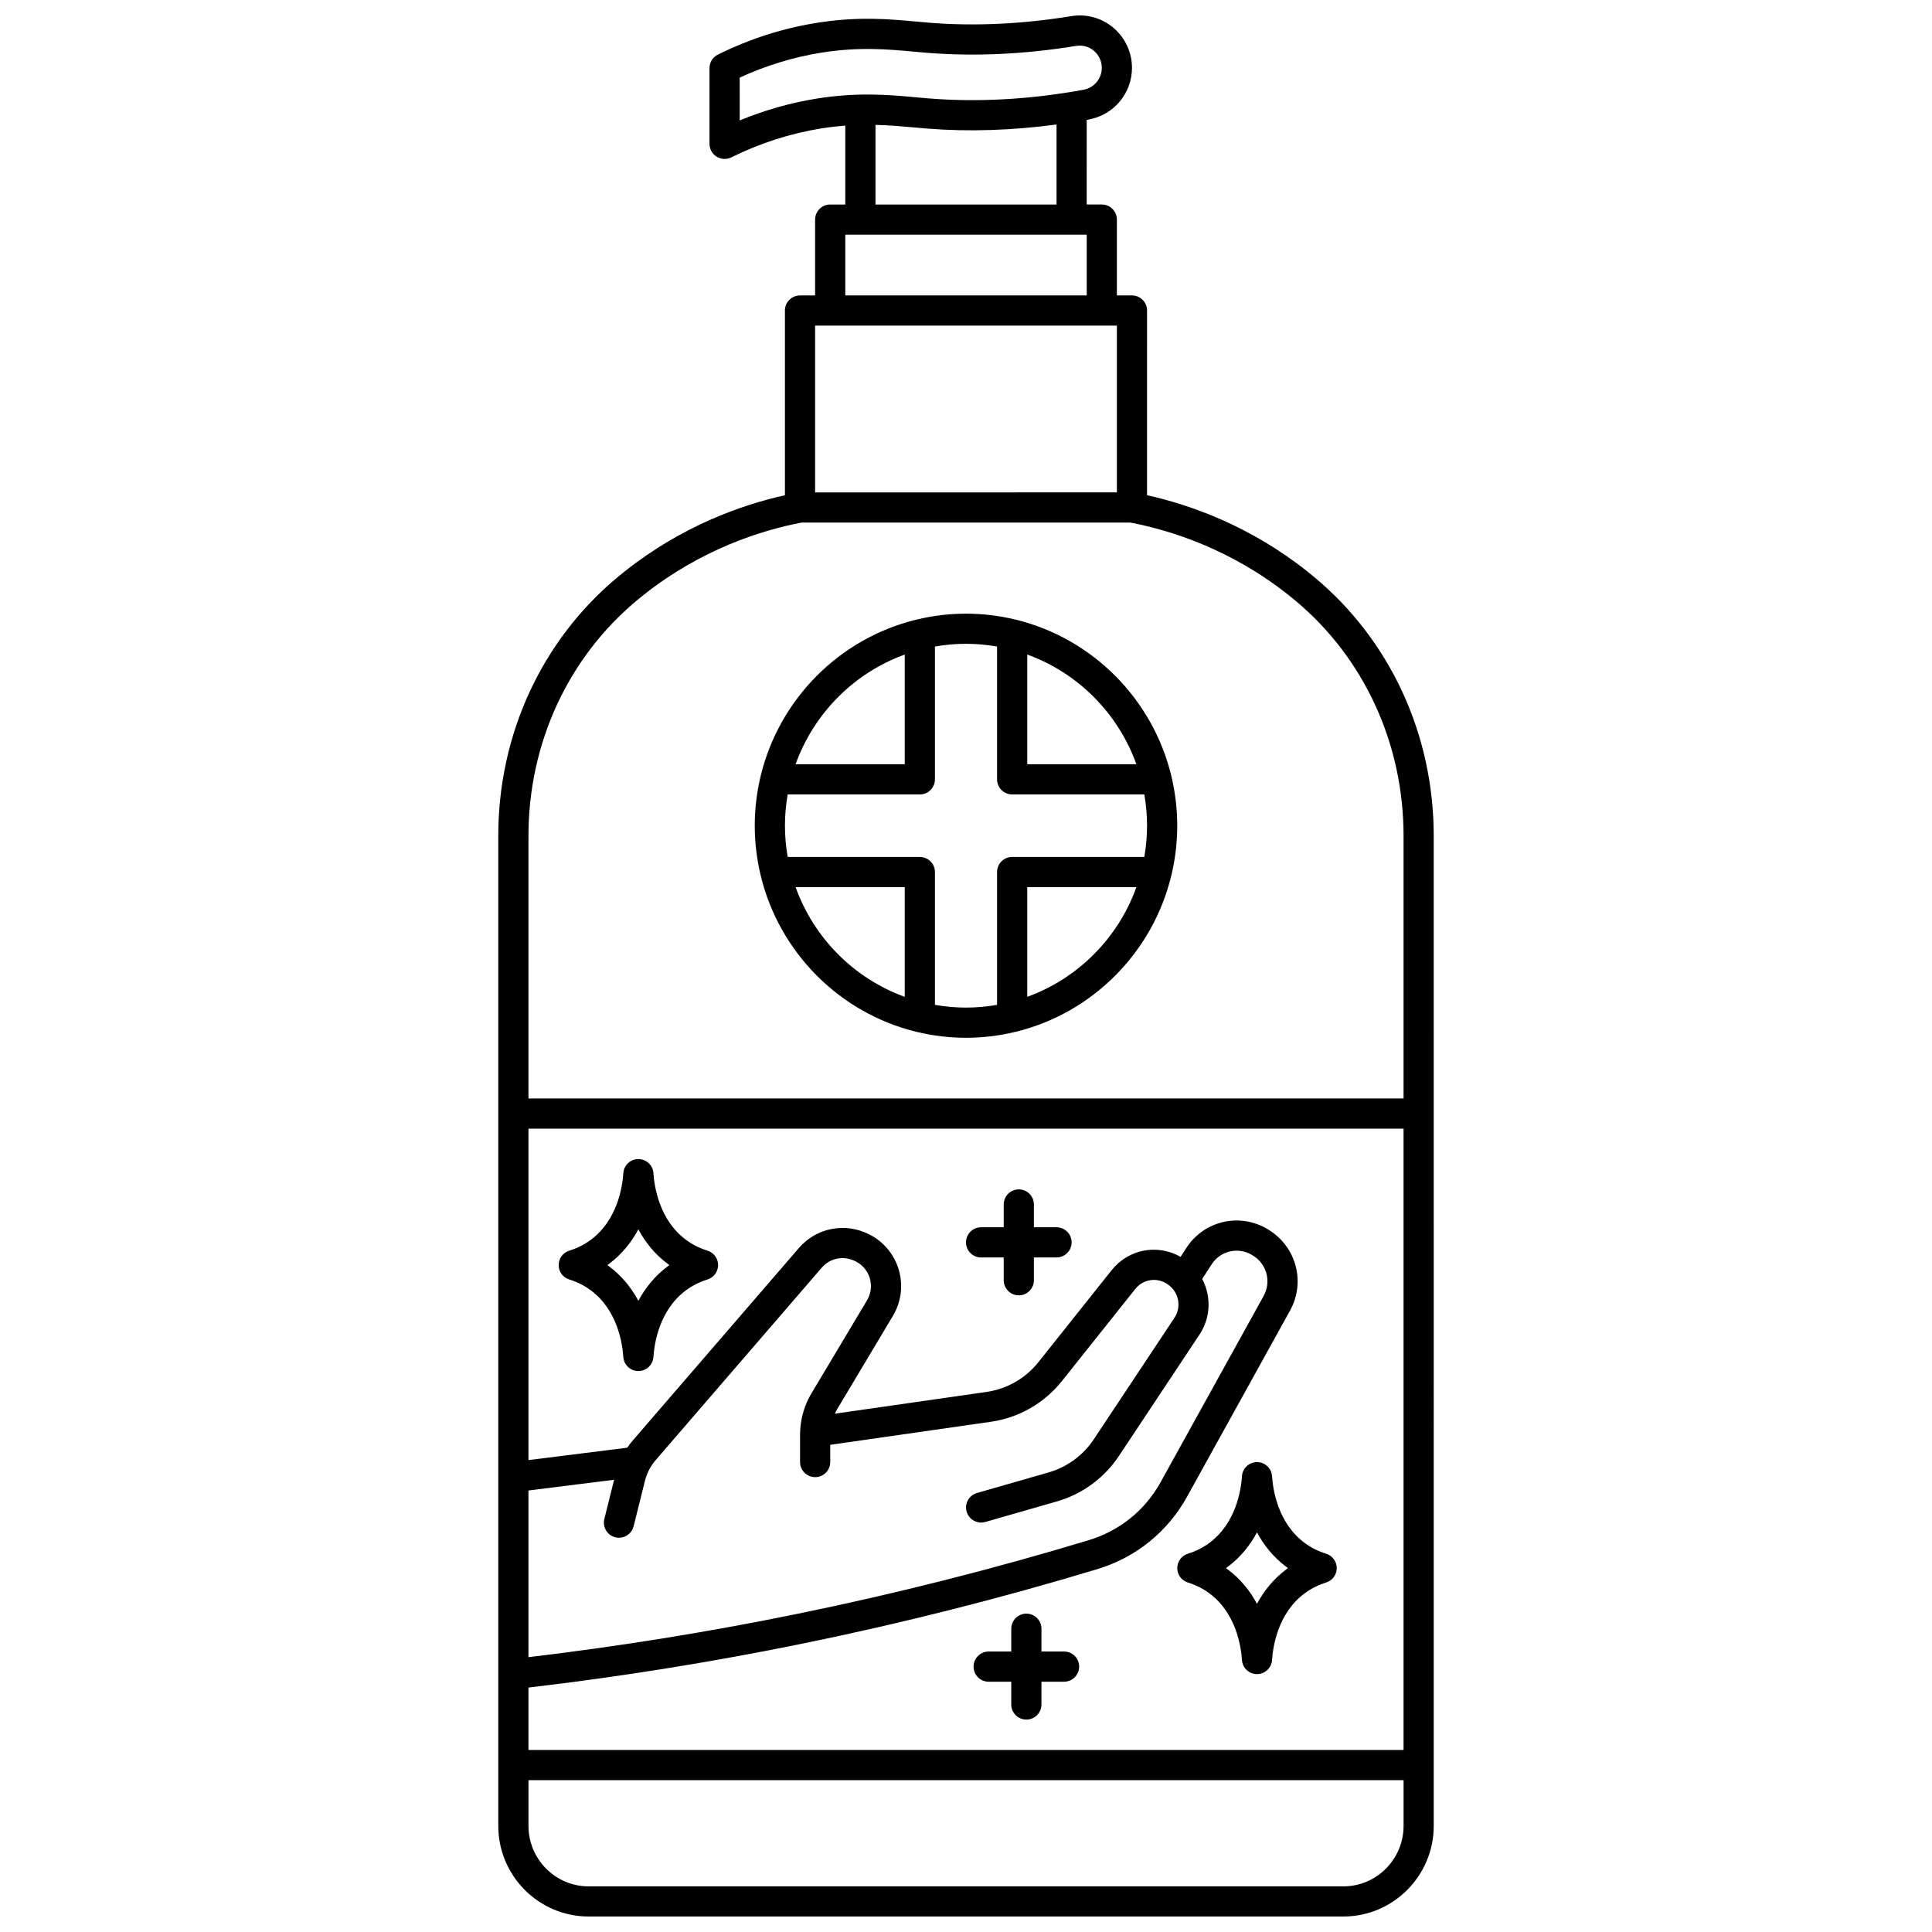 <?xml version="1.0" encoding="UTF-8"?>
<!-- Uploaded to: SVG Repo, www.svgrepo.com, Generator: SVG Repo Mixer Tools -->
<svg width="800px" height="800px" version="1.1" viewBox="144 144 512 512" xmlns="http://www.w3.org/2000/svg">
 <defs>
  <clipPath id="a">
   <path d="m276 148.09h248v503.81h-248z"/>
  </clipPath>
 </defs>
 <g clip-path="url(#a)">
  <path d="m492.38 297c-0.629-0.527-1.273-1.051-1.93-1.57-15.227-12.086-30.988-17.637-42.473-20.195l0.004-48.945c0-2.207-1.789-4-4-4h-4l0.004-20.094c0-2.207-1.789-4-4-4h-4l0.004-22.438c0.184-0.031 0.367-0.059 0.551-0.09 6.633-1.199 11.445-6.957 11.445-13.684 0-4.09-1.785-7.949-4.894-10.598-3.098-2.633-7.168-3.769-11.172-3.113-12.965 2.113-25.586 2.703-37.516 1.758-1.148-0.094-2.32-0.199-3.519-0.309-7.285-0.668-15.539-1.422-26.539 0.348-8.961 1.438-17.742 4.262-26.09 8.395-1.367 0.668-2.231 2.059-2.231 3.578v20.078c0 1.383 0.715 2.668 1.891 3.398 0.645 0.398 1.375 0.602 2.109 0.602 0.605 0 1.211-0.137 1.773-0.414 7.629-3.773 15.641-6.352 23.812-7.668 2.25-0.359 4.367-0.59 6.402-0.746v20.906h-4c-2.207 0-4 1.789-4 4v20.094h-4c-2.207 0-4 1.789-4 4v48.949c-11.484 2.559-27.246 8.109-42.473 20.195-0.656 0.52-1.297 1.043-1.93 1.57-20.055 16.715-31.562 41.684-31.562 68.496v262.36c0 13.254 10.742 24.031 23.949 24.031h200.01c13.203 0 23.949-10.781 23.949-24.031l-0.004-262.36c0-26.812-11.508-51.781-31.574-68.504zm-185.31 254.4c0.324 0.078 0.648 0.117 0.969 0.117 1.793 0 3.426-1.215 3.875-3.031l3.008-12.074c0.5-2.004 1.473-3.887 2.82-5.445l44.047-51.035c2.027-2.348 5.316-3.152 8.188-2l0.25 0.102c1.98 0.797 3.508 2.418 4.195 4.449 0.688 2.043 0.449 4.277-0.656 6.129l-14.738 24.668c-1.762 2.949-2.773 6.277-2.965 9.695-0.02 0.188-0.023 0.375-0.02 0.57-0.008 0.211-0.02 0.422-0.02 0.633v7.281c0 2.207 1.789 4 4 4 2.207 0 4-1.789 4-4v-4.566l42.551-6.106c7.461-1.07 14.16-4.914 18.867-10.82l19.422-24.379c2.148-2.695 5.988-3.188 8.738-1.113l0.16 0.117c2.699 2.031 3.344 5.832 1.473 8.652l-21.363 32.18c-2.828 4.262-7.086 7.383-11.988 8.789l-18.977 5.445c-2.125 0.609-3.352 2.824-2.742 4.945 0.504 1.754 2.102 2.894 3.84 2.894 0.363 0 0.738-0.051 1.105-0.156l18.977-5.445c6.727-1.93 12.562-6.211 16.441-12.051l21.363-32.184c3.008-4.531 3.106-10.188 0.707-14.719l2.477-3.844c2.336-3.625 7.051-4.731 10.746-2.5l0.098 0.059c0.004 0.004 0.09 0.055 0.094 0.059 3.699 2.231 4.957 6.945 2.859 10.738l-27.305 49.355c-4.113 7.434-10.871 12.887-19.031 15.352-25.367 7.672-51.379 14.246-77.312 19.543-23.461 4.797-47.379 8.637-71.176 11.465v-44.168l22.699-2.848-2.59 10.402c-0.531 2.141 0.773 4.309 2.914 4.844zm-23.023 39.824c24.328-2.863 48.793-6.781 72.773-11.68 26.172-5.348 52.426-11.98 78.027-19.723 10.164-3.074 18.586-9.871 23.715-19.137l27.305-49.355c4.188-7.574 1.672-17-5.797-21.5l-0.129-0.078c-7.414-4.469-16.895-2.258-21.586 5.023l-1.488 2.309c-6.062-3.473-13.781-2.102-18.262 3.523l-19.418 24.379c-3.434 4.309-8.316 7.109-13.75 7.891l-40.195 5.766c0.199-0.43 0.41-0.855 0.656-1.262l14.738-24.668c2.309-3.859 2.805-8.52 1.367-12.785-1.434-4.25-4.637-7.648-8.789-9.316l-0.25-0.102c-6.039-2.426-12.961-0.742-17.223 4.195l-44.047 51.035c-0.527 0.609-1.016 1.25-1.469 1.918l-26.18 3.281v-87.84h231.91v164.66l-231.91 0.004zm76.297-421.08c-6.922 1.113-13.73 3.051-20.316 5.773l-0.004-11.348c6.957-3.199 14.207-5.418 21.586-6.606 10.004-1.605 17.727-0.902 24.543-0.277 1.234 0.113 2.438 0.223 3.617 0.316 12.566 1 25.84 0.379 39.434-1.836 1.711-0.277 3.379 0.188 4.707 1.312 1.32 1.125 2.078 2.766 2.078 4.504 0 2.859-2.051 5.305-4.875 5.816-14.105 2.555-27.801 3.328-40.711 2.305-1.148-0.094-2.324-0.199-3.527-0.309-7.281-0.664-15.535-1.418-26.531 0.348zm15.668 6.949c3.656 0.09 7 0.383 10.137 0.668 1.234 0.113 2.441 0.223 3.621 0.316 10.961 0.871 22.441 0.492 34.223-1.082v21.207h-47.98zm-7.996 29.105h63.977v16.094h-63.977zm-8 24.09h79.969v44.203l-79.969 0.004zm-47.277 72.859c0.582-0.484 1.176-0.969 1.781-1.449 15.277-12.125 31.148-17.137 41.895-19.211h87.172c10.746 2.07 26.617 7.086 41.895 19.211 0.605 0.48 1.199 0.965 1.781 1.449 18.238 15.199 28.695 37.926 28.695 62.359v69.602h-231.91v-69.602c0-24.434 10.457-47.16 28.691-62.359zm187.27 340.76h-200.01c-8.793 0-15.949-7.191-15.949-16.035v-12.105h231.91v12.105c-0.004 8.844-7.16 16.035-15.953 16.035z"/>
 </g>
 <path d="m344.02 362.82c0 4.453 0.535 8.777 1.512 12.934 0.023 0.141 0.059 0.273 0.094 0.406 4.941 20.289 20.875 36.285 41.082 41.246 0.133 0.035 0.266 0.07 0.406 0.094 4.141 0.984 8.449 1.52 12.887 1.52 4.434 0 8.746-0.535 12.887-1.52 0.141-0.023 0.273-0.059 0.406-0.094 20.211-4.961 36.145-20.961 41.082-41.25 0.035-0.133 0.07-0.262 0.094-0.398 0.98-4.156 1.512-8.484 1.512-12.934 0-4.453-0.535-8.781-1.512-12.934-0.023-0.137-0.055-0.27-0.094-0.402-4.941-20.293-20.879-36.293-41.094-41.25-0.125-0.035-0.254-0.066-0.387-0.09-4.141-0.984-8.453-1.52-12.895-1.52-4.438 0-8.75 0.535-12.895 1.52-0.133 0.023-0.258 0.055-0.387 0.09-20.215 4.957-36.156 20.957-41.094 41.25-0.035 0.133-0.07 0.262-0.094 0.398-0.977 4.152-1.512 8.48-1.512 12.934zm10.82 16.277h28.93v29.078c-13.43-4.863-24.094-15.582-28.93-29.078zm61.387 29.078v-29.078h28.93c-4.832 13.496-15.5 24.215-28.93 29.078zm28.93-61.637h-28.93v-29.078c13.43 4.863 24.094 15.582 28.93 29.078zm-36.926-31.199v35.195c0 2.207 1.789 4 4 4h35.027c0.469 2.695 0.723 5.457 0.723 8.285 0 2.824-0.258 5.59-0.723 8.281h-35.027c-2.207 0-4 1.789-4 4v35.195c-2.676 0.469-5.426 0.727-8.23 0.727-2.809 0-5.555-0.258-8.23-0.727v-35.195c0-2.207-1.789-4-4-4h-35.027c-0.469-2.691-0.723-5.457-0.723-8.281 0-2.824 0.258-5.59 0.723-8.285h35.027c2.207 0 4-1.789 4-4v-35.195c2.676-0.469 5.426-0.727 8.23-0.727 2.805 0.004 5.555 0.262 8.23 0.727zm-24.461 2.121v29.078h-28.93c4.836-13.496 15.5-24.215 28.93-29.078z"/>
 <path d="m425.99 581.67h-5.996v-6.039c0-2.207-1.789-4-4-4-2.207 0-4 1.789-4 4v6.039h-5.996c-2.207 0-4 1.789-4 4 0 2.207 1.789 4 4 4h5.996v6.039c0 2.207 1.789 4 4 4 2.207 0 4-1.789 4-4v-6.039h5.996c2.207 0 4-1.789 4-4 0-2.211-1.793-4-4-4z"/>
 <path d="m495.44 555.75c-2.082-0.648-3.988-1.602-5.668-2.844-7.113-5.242-8.43-14.121-8.664-17.695-0.141-2.102-1.883-3.734-3.988-3.734-2.106 0-3.852 1.633-3.988 3.734-0.234 3.574-1.551 12.453-8.664 17.695-1.68 1.238-3.59 2.195-5.668 2.844-1.672 0.52-2.812 2.066-2.812 3.816s1.141 3.297 2.812 3.816c2.082 0.648 3.988 1.602 5.668 2.844 7.113 5.242 8.43 14.121 8.664 17.695 0.141 2.102 1.883 3.734 3.988 3.734 2.106 0 3.852-1.633 3.988-3.734 0.234-3.574 1.551-12.453 8.664-17.695 1.68-1.238 3.59-2.195 5.668-2.844 1.672-0.52 2.812-2.066 2.812-3.816-0.004-1.75-1.141-3.297-2.812-3.816zm-10.414 4.039c-3.621 2.668-6.148 5.945-7.91 9.25-1.762-3.305-4.289-6.582-7.91-9.25-0.102-0.074-0.203-0.148-0.309-0.223 0.105-0.074 0.207-0.148 0.309-0.223 3.621-2.668 6.148-5.945 7.91-9.25 1.762 3.305 4.289 6.582 7.91 9.25 0.102 0.074 0.203 0.148 0.309 0.223-0.105 0.074-0.207 0.148-0.309 0.223z"/>
 <path d="m331.5 475.44c-2.082-0.648-3.988-1.602-5.668-2.844-7.113-5.246-8.43-14.121-8.664-17.695-0.141-2.102-1.883-3.734-3.988-3.734s-3.852 1.633-3.988 3.734c-0.234 3.574-1.551 12.449-8.664 17.695-1.68 1.238-3.59 2.195-5.668 2.844-1.672 0.52-2.812 2.066-2.812 3.82 0 1.75 1.141 3.297 2.812 3.816 2.078 0.645 3.984 1.602 5.664 2.84 7.113 5.242 8.43 14.121 8.664 17.695 0.141 2.102 1.883 3.734 3.988 3.734s3.852-1.633 3.988-3.734c0.234-3.574 1.551-12.453 8.664-17.695 1.684-1.238 3.59-2.195 5.668-2.84 1.672-0.52 2.812-2.066 2.812-3.816 0.004-1.75-1.137-3.301-2.809-3.82zm-10.414 4.043c-3.621 2.668-6.144 5.945-7.91 9.25-1.762-3.305-4.289-6.582-7.91-9.25-0.102-0.074-0.203-0.148-0.309-0.223 0.105-0.074 0.207-0.148 0.309-0.223 3.621-2.672 6.148-5.945 7.91-9.25 1.762 3.309 4.289 6.582 7.91 9.25 0.102 0.074 0.203 0.148 0.309 0.223-0.102 0.07-0.207 0.145-0.309 0.223z"/>
 <path d="m423.99 469.24h-5.996v-6.039c0-2.207-1.789-4-4-4-2.207 0-4 1.789-4 4v6.039h-5.996c-2.207 0-4 1.789-4 4 0 2.207 1.789 4 4 4h5.996v6.039c0 2.207 1.789 4 4 4 2.207 0 4-1.789 4-4v-6.039h5.996c2.207 0 4-1.789 4-4 0-2.207-1.789-4-4-4z"/>
</svg>